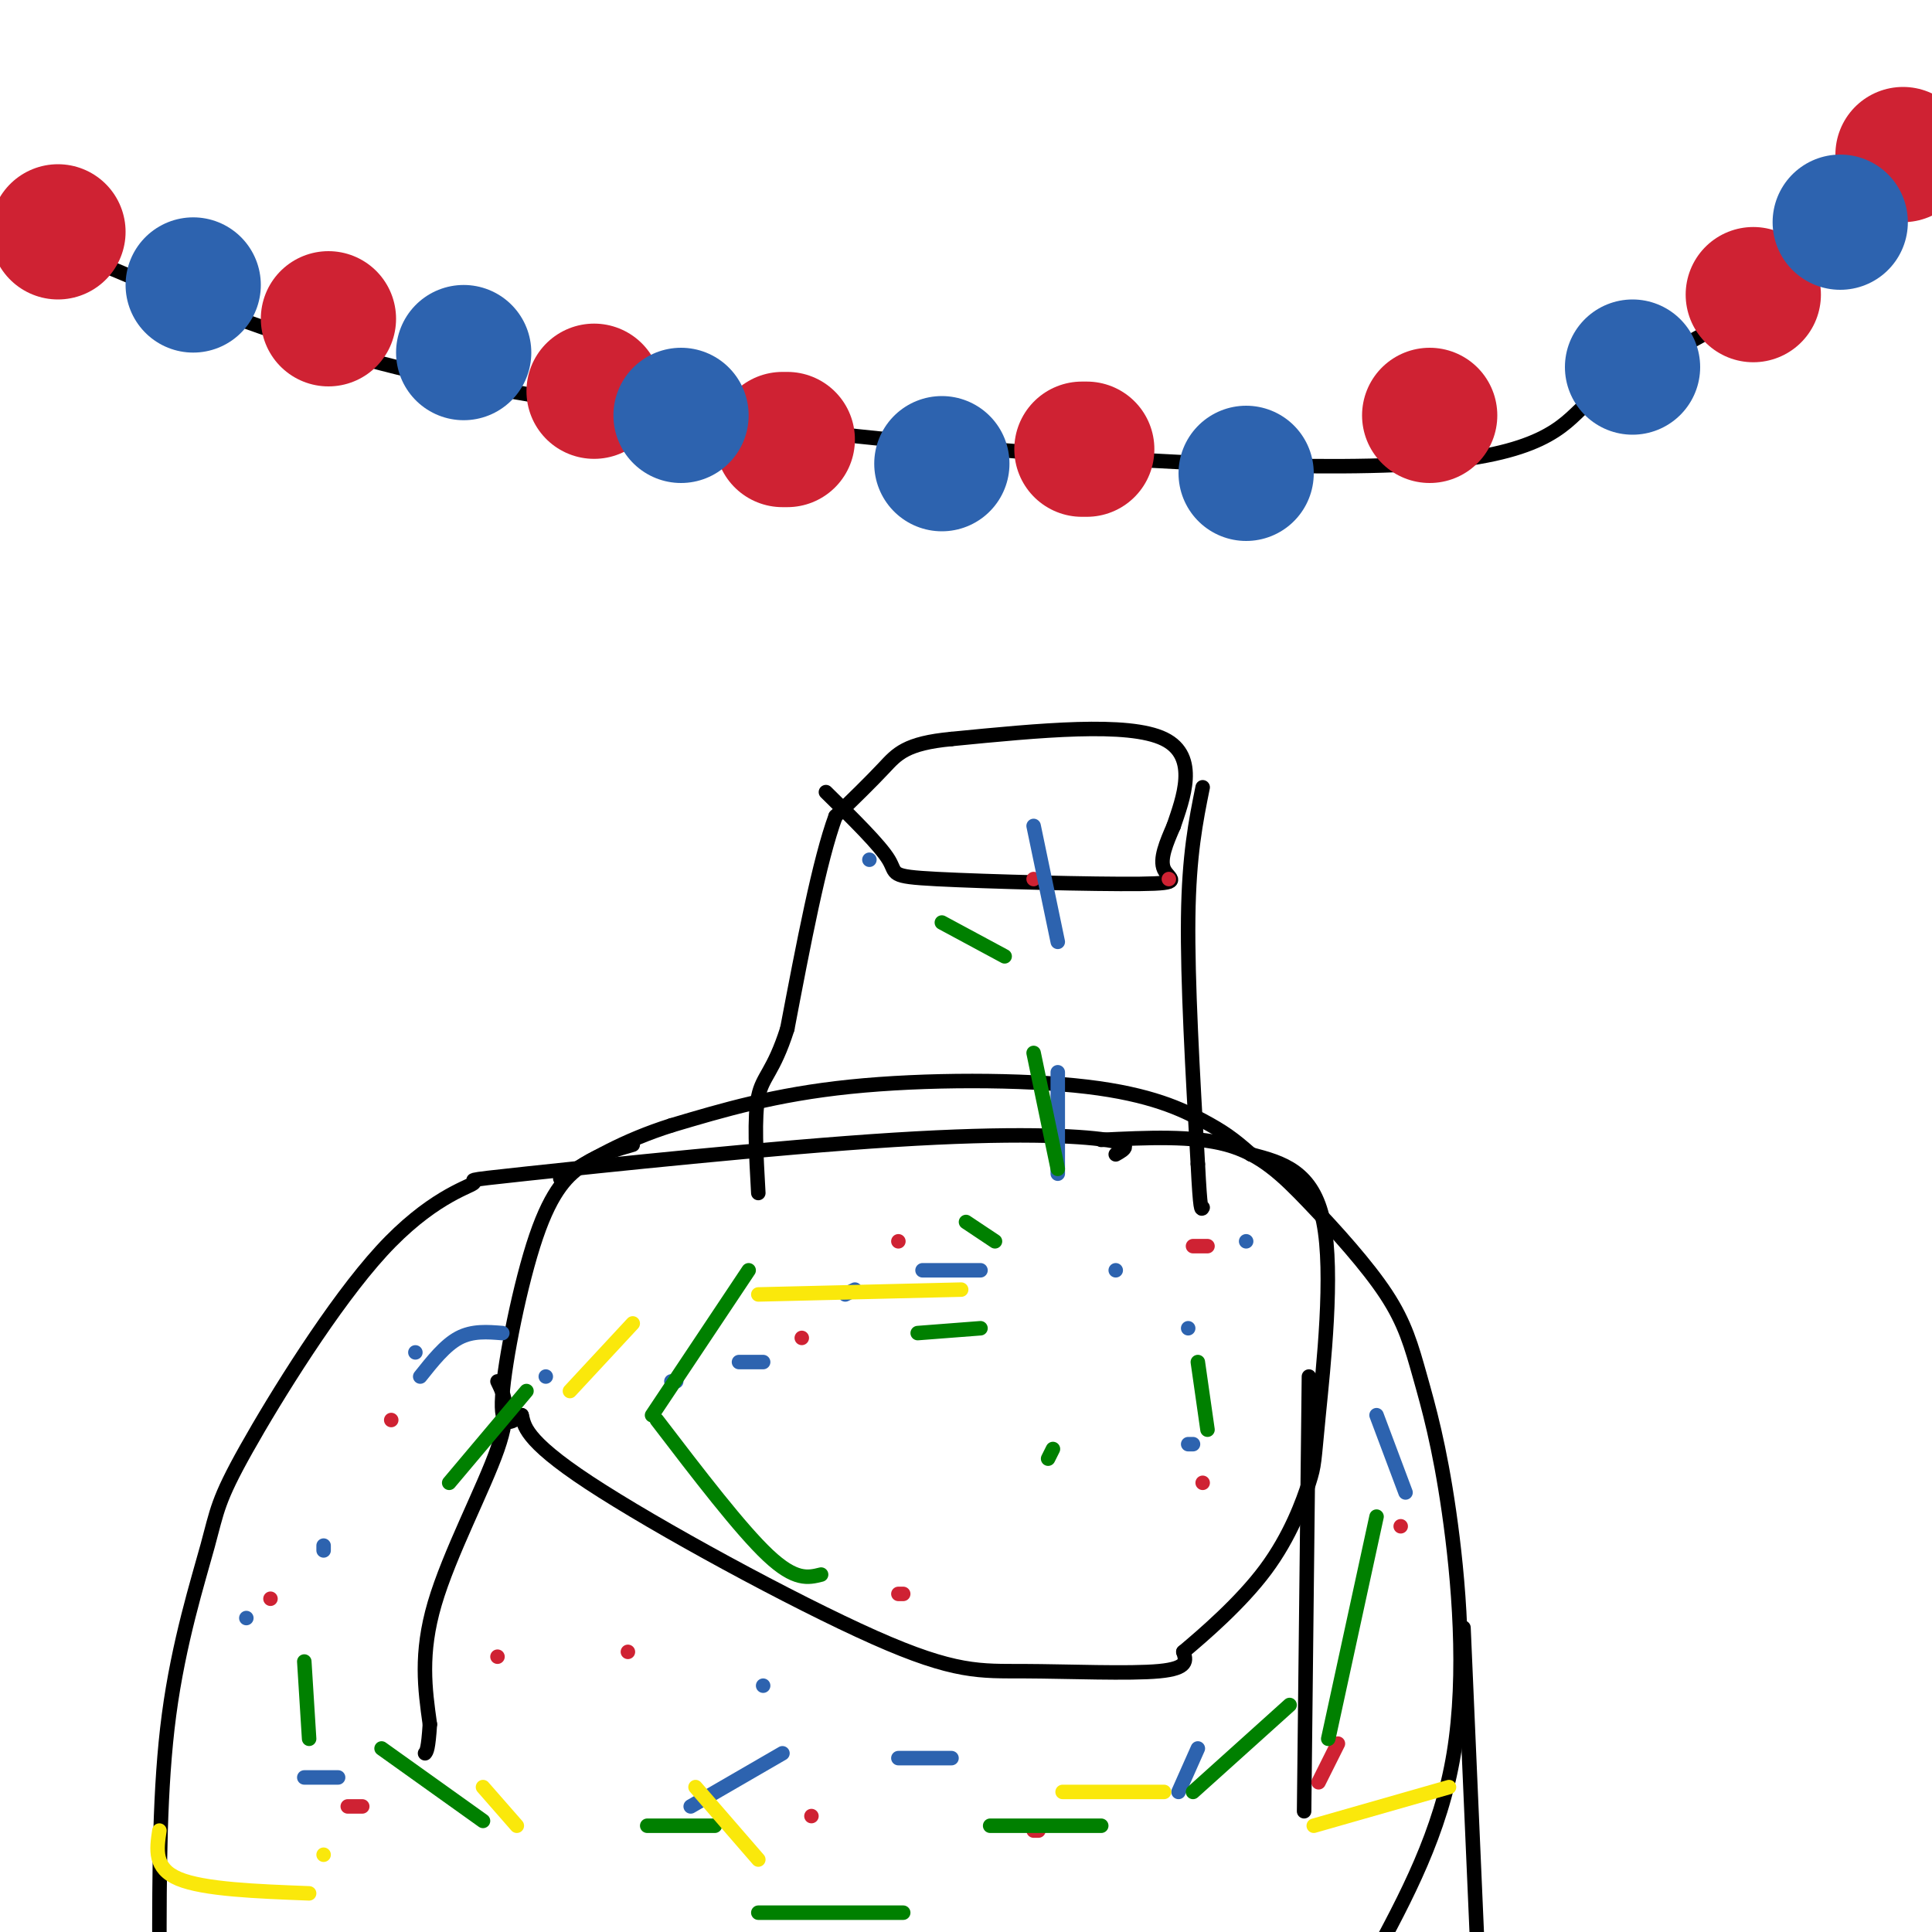 <svg viewBox='0 0 400 400' version='1.1' xmlns='http://www.w3.org/2000/svg' xmlns:xlink='http://www.w3.org/1999/xlink'><g fill='none' stroke='#000000' stroke-width='3' stroke-linecap='round' stroke-linejoin='round'><path d='M231,239c1.895,-1.063 3.790,-2.126 -2,-3c-5.790,-0.874 -19.264,-1.558 -44,0c-24.736,1.558 -60.733,5.359 -76,7c-15.267,1.641 -9.804,1.124 -11,2c-1.196,0.876 -9.053,3.146 -19,14c-9.947,10.854 -21.986,30.291 -28,41c-6.014,10.709 -6.004,12.691 -8,20c-1.996,7.309 -5.999,19.945 -8,35c-2.001,15.055 -2.001,32.527 -2,50'/><path d='M228,236c9.503,-0.461 19.006,-0.922 26,1c6.994,1.922 11.480,6.225 17,12c5.520,5.775 12.073,13.020 16,19c3.927,5.980 5.228,10.696 7,17c1.772,6.304 4.016,14.197 6,28c1.984,13.803 3.710,33.515 1,50c-2.710,16.485 -9.855,29.742 -17,43'/><path d='M131,237c-3.327,0.952 -6.655,1.905 -10,4c-3.345,2.095 -6.708,5.333 -10,15c-3.292,9.667 -6.512,25.762 -7,33c-0.488,7.238 1.756,5.619 4,4'/><path d='M108,293c0.597,1.958 0.091,4.853 14,14c13.909,9.147 42.233,24.544 59,32c16.767,7.456 21.976,6.969 31,7c9.024,0.031 21.864,0.580 28,0c6.136,-0.580 5.568,-2.290 5,-4'/><path d='M245,342c4.093,-3.445 11.826,-10.059 17,-17c5.174,-6.941 7.789,-14.211 9,-18c1.211,-3.789 1.018,-4.097 2,-14c0.982,-9.903 3.138,-29.401 1,-40c-2.138,-10.599 -8.569,-12.300 -15,-14'/><path d='M259,239c-3.794,-3.352 -5.780,-4.734 -10,-7c-4.220,-2.266 -10.675,-5.418 -24,-7c-13.325,-1.582 -33.522,-1.595 -49,0c-15.478,1.595 -26.239,4.797 -37,8'/><path d='M139,233c-10.000,3.167 -16.500,7.083 -23,11'/><path d='M171,164c5.598,5.504 11.196,11.008 13,14c1.804,2.992 -0.187,3.472 10,4c10.187,0.528 32.550,1.104 42,1c9.450,-0.104 5.986,-0.887 5,-3c-0.986,-2.113 0.507,-5.557 2,-9'/><path d='M243,171c1.822,-5.400 5.378,-14.400 -2,-18c-7.378,-3.600 -25.689,-1.800 -44,0'/><path d='M197,153c-9.511,0.889 -11.289,3.111 -14,6c-2.711,2.889 -6.356,6.444 -10,10'/><path d='M173,169c-3.333,9.000 -6.667,26.500 -10,44'/><path d='M163,213c-2.889,9.067 -5.111,9.733 -6,14c-0.889,4.267 -0.444,12.133 0,20'/><path d='M249,163c-1.417,7.000 -2.833,14.000 -3,27c-0.167,13.000 0.917,32.000 2,51'/><path d='M248,241c0.500,10.000 0.750,9.500 1,9'/><path d='M103,286c1.422,2.911 2.844,5.822 0,14c-2.844,8.178 -9.956,21.622 -13,32c-3.044,10.378 -2.022,17.689 -1,25'/><path d='M89,357c-0.333,5.167 -0.667,5.583 -1,6'/><path d='M271,285c0.000,0.000 -1.000,90.000 -1,90'/><path d='M303,337c0.000,0.000 3.000,69.000 3,69'/><path d='M4,47c0.000,0.000 -6.000,-1.000 -6,-1'/><path d='M-1,45c26.083,11.667 52.167,23.333 83,31c30.833,7.667 66.417,11.333 102,15'/><path d='M184,91c38.810,4.060 84.833,6.708 110,5c25.167,-1.708 29.476,-7.774 34,-12c4.524,-4.226 9.262,-6.613 14,-9'/><path d='M342,75c7.022,-3.844 17.578,-8.956 30,-18c12.422,-9.044 26.711,-22.022 41,-35'/></g>
<g fill='none' stroke='#cf2233' stroke-width='28' stroke-linecap='round' stroke-linejoin='round'><path d='M12,48c0.000,0.000 0.000,0.000 0,0'/><path d='M68,66c0.000,0.000 0.000,0.000 0,0'/><path d='M123,81c0.000,0.000 0.000,0.000 0,0'/><path d='M162,91c0.000,0.000 1.000,0.000 1,0'/><path d='M224,93c0.000,0.000 1.000,0.000 1,0'/><path d='M296,86c0.000,0.000 0.000,0.000 0,0'/><path d='M363,61c0.000,0.000 0.000,0.000 0,0'/><path d='M394,32c0.000,0.000 0.000,0.000 0,0'/></g>
<g fill='none' stroke='#cf2233' stroke-width='3' stroke-linecap='round' stroke-linejoin='round'><path d='M130,342c0.000,0.000 0.000,0.000 0,0'/><path d='M249,307c0.000,0.000 0.000,0.000 0,0'/><path d='M186,257c0.000,0.000 0.000,0.000 0,0'/><path d='M186,330c0.000,0.000 1.000,0.000 1,0'/><path d='M168,376c0.000,0.000 0.000,0.000 0,0'/><path d='M103,343c0.000,0.000 0.000,0.000 0,0'/><path d='M166,277c0.000,0.000 0.000,0.000 0,0'/><path d='M247,258c0.000,0.000 3.000,0.000 3,0'/><path d='M242,182c0.000,0.000 0.000,0.000 0,0'/><path d='M214,182c0.000,0.000 0.000,0.000 0,0'/><path d='M56,331c0.000,0.000 0.000,0.000 0,0'/><path d='M72,374c0.000,0.000 3.000,0.000 3,0'/><path d='M214,379c0.000,0.000 1.000,0.000 1,0'/><path d='M273,369c0.000,0.000 4.000,-8.000 4,-8'/><path d='M290,316c0.000,0.000 0.000,0.000 0,0'/><path d='M81,294c0.000,0.000 0.000,0.000 0,0'/></g>
<g fill='none' stroke='#2d63af' stroke-width='28' stroke-linecap='round' stroke-linejoin='round'><path d='M40,59c0.000,0.000 0.000,0.000 0,0'/><path d='M96,73c0.000,0.000 0.000,0.000 0,0'/><path d='M141,86c0.000,0.000 0.000,0.000 0,0'/><path d='M195,96c0.000,0.000 0.000,0.000 0,0'/><path d='M258,98c0.000,0.000 0.000,0.000 0,0'/><path d='M338,76c0.000,0.000 0.000,0.000 0,0'/><path d='M381,46c0.000,0.000 0.000,0.000 0,0'/></g>
<g fill='none' stroke='#2d63af' stroke-width='3' stroke-linecap='round' stroke-linejoin='round'><path d='M158,349c0.000,0.000 0.000,0.000 0,0'/><path d='M246,299c0.000,0.000 1.000,0.000 1,0'/><path d='M246,275c0.000,0.000 0.000,0.000 0,0'/><path d='M175,268c0.000,0.000 2.000,-1.000 2,-1'/><path d='M140,286c0.000,0.000 -1.000,0.000 -1,0'/><path d='M113,285c0.000,0.000 0.000,0.000 0,0'/><path d='M86,280c0.000,0.000 0.000,0.000 0,0'/><path d='M51,335c0.000,0.000 0.000,0.000 0,0'/><path d='M63,368c0.000,0.000 7.000,0.000 7,0'/><path d='M143,374c0.000,0.000 19.000,-11.000 19,-11'/><path d='M186,364c0.000,0.000 11.000,0.000 11,0'/><path d='M244,371c0.000,0.000 4.000,-9.000 4,-9'/><path d='M291,309c0.000,0.000 -6.000,-16.000 -6,-16'/><path d='M231,263c0.000,0.000 0.000,0.000 0,0'/><path d='M203,263c0.000,0.000 -12.000,0.000 -12,0'/><path d='M158,282c0.000,0.000 -5.000,0.000 -5,0'/><path d='M104,276c-3.083,-0.250 -6.167,-0.500 -9,1c-2.833,1.500 -5.417,4.750 -8,8'/><path d='M67,320c0.000,0.000 0.000,1.000 0,1'/><path d='M258,257c0.000,0.000 0.000,0.000 0,0'/><path d='M219,243c0.000,0.000 0.000,-21.000 0,-21'/><path d='M219,195c0.000,0.000 -5.000,-24.000 -5,-24'/><path d='M180,178c0.000,0.000 0.000,0.000 0,0'/></g>
<g fill='none' stroke='#008000' stroke-width='3' stroke-linecap='round' stroke-linejoin='round'><path d='M267,353c0.000,0.000 -20.000,18.000 -20,18'/><path d='M228,378c0.000,0.000 -23.000,0.000 -23,0'/><path d='M148,378c0.000,0.000 -14.000,0.000 -14,0'/><path d='M100,377c0.000,0.000 -21.000,-15.000 -21,-15'/><path d='M64,360c0.000,0.000 -1.000,-16.000 -1,-16'/><path d='M93,307c0.000,0.000 16.000,-19.000 16,-19'/><path d='M190,276c0.000,0.000 13.000,-1.000 13,-1'/><path d='M200,253c0.000,0.000 6.000,4.000 6,4'/><path d='M218,300c0.000,0.000 -1.000,2.000 -1,2'/><path d='M170,326c-2.667,0.667 -5.333,1.333 -11,-4c-5.667,-5.333 -14.333,-16.667 -23,-28'/><path d='M135,293c0.000,0.000 20.000,-30.000 20,-30'/><path d='M250,296c0.000,0.000 -2.000,-14.000 -2,-14'/><path d='M219,242c0.000,0.000 -5.000,-24.000 -5,-24'/><path d='M208,198c0.000,0.000 -13.000,-7.000 -13,-7'/><path d='M285,314c0.000,0.000 -10.000,46.000 -10,46'/><path d='M157,396c0.000,0.000 30.000,0.000 30,0'/></g>
<g fill='none' stroke='#fae80b' stroke-width='3' stroke-linecap='round' stroke-linejoin='round'><path d='M300,370c0.000,0.000 -28.000,8.000 -28,8'/><path d='M241,371c0.000,0.000 -21.000,0.000 -21,0'/><path d='M144,370c0.000,0.000 13.000,15.000 13,15'/><path d='M100,370c0.000,0.000 7.000,8.000 7,8'/><path d='M67,384c0.000,0.000 0.000,0.000 0,0'/><path d='M33,379c-0.583,3.917 -1.167,7.833 4,10c5.167,2.167 16.083,2.583 27,3'/><path d='M118,288c0.000,0.000 13.000,-14.000 13,-14'/><path d='M157,268c0.000,0.000 42.000,-1.000 42,-1'/></g>
</svg>